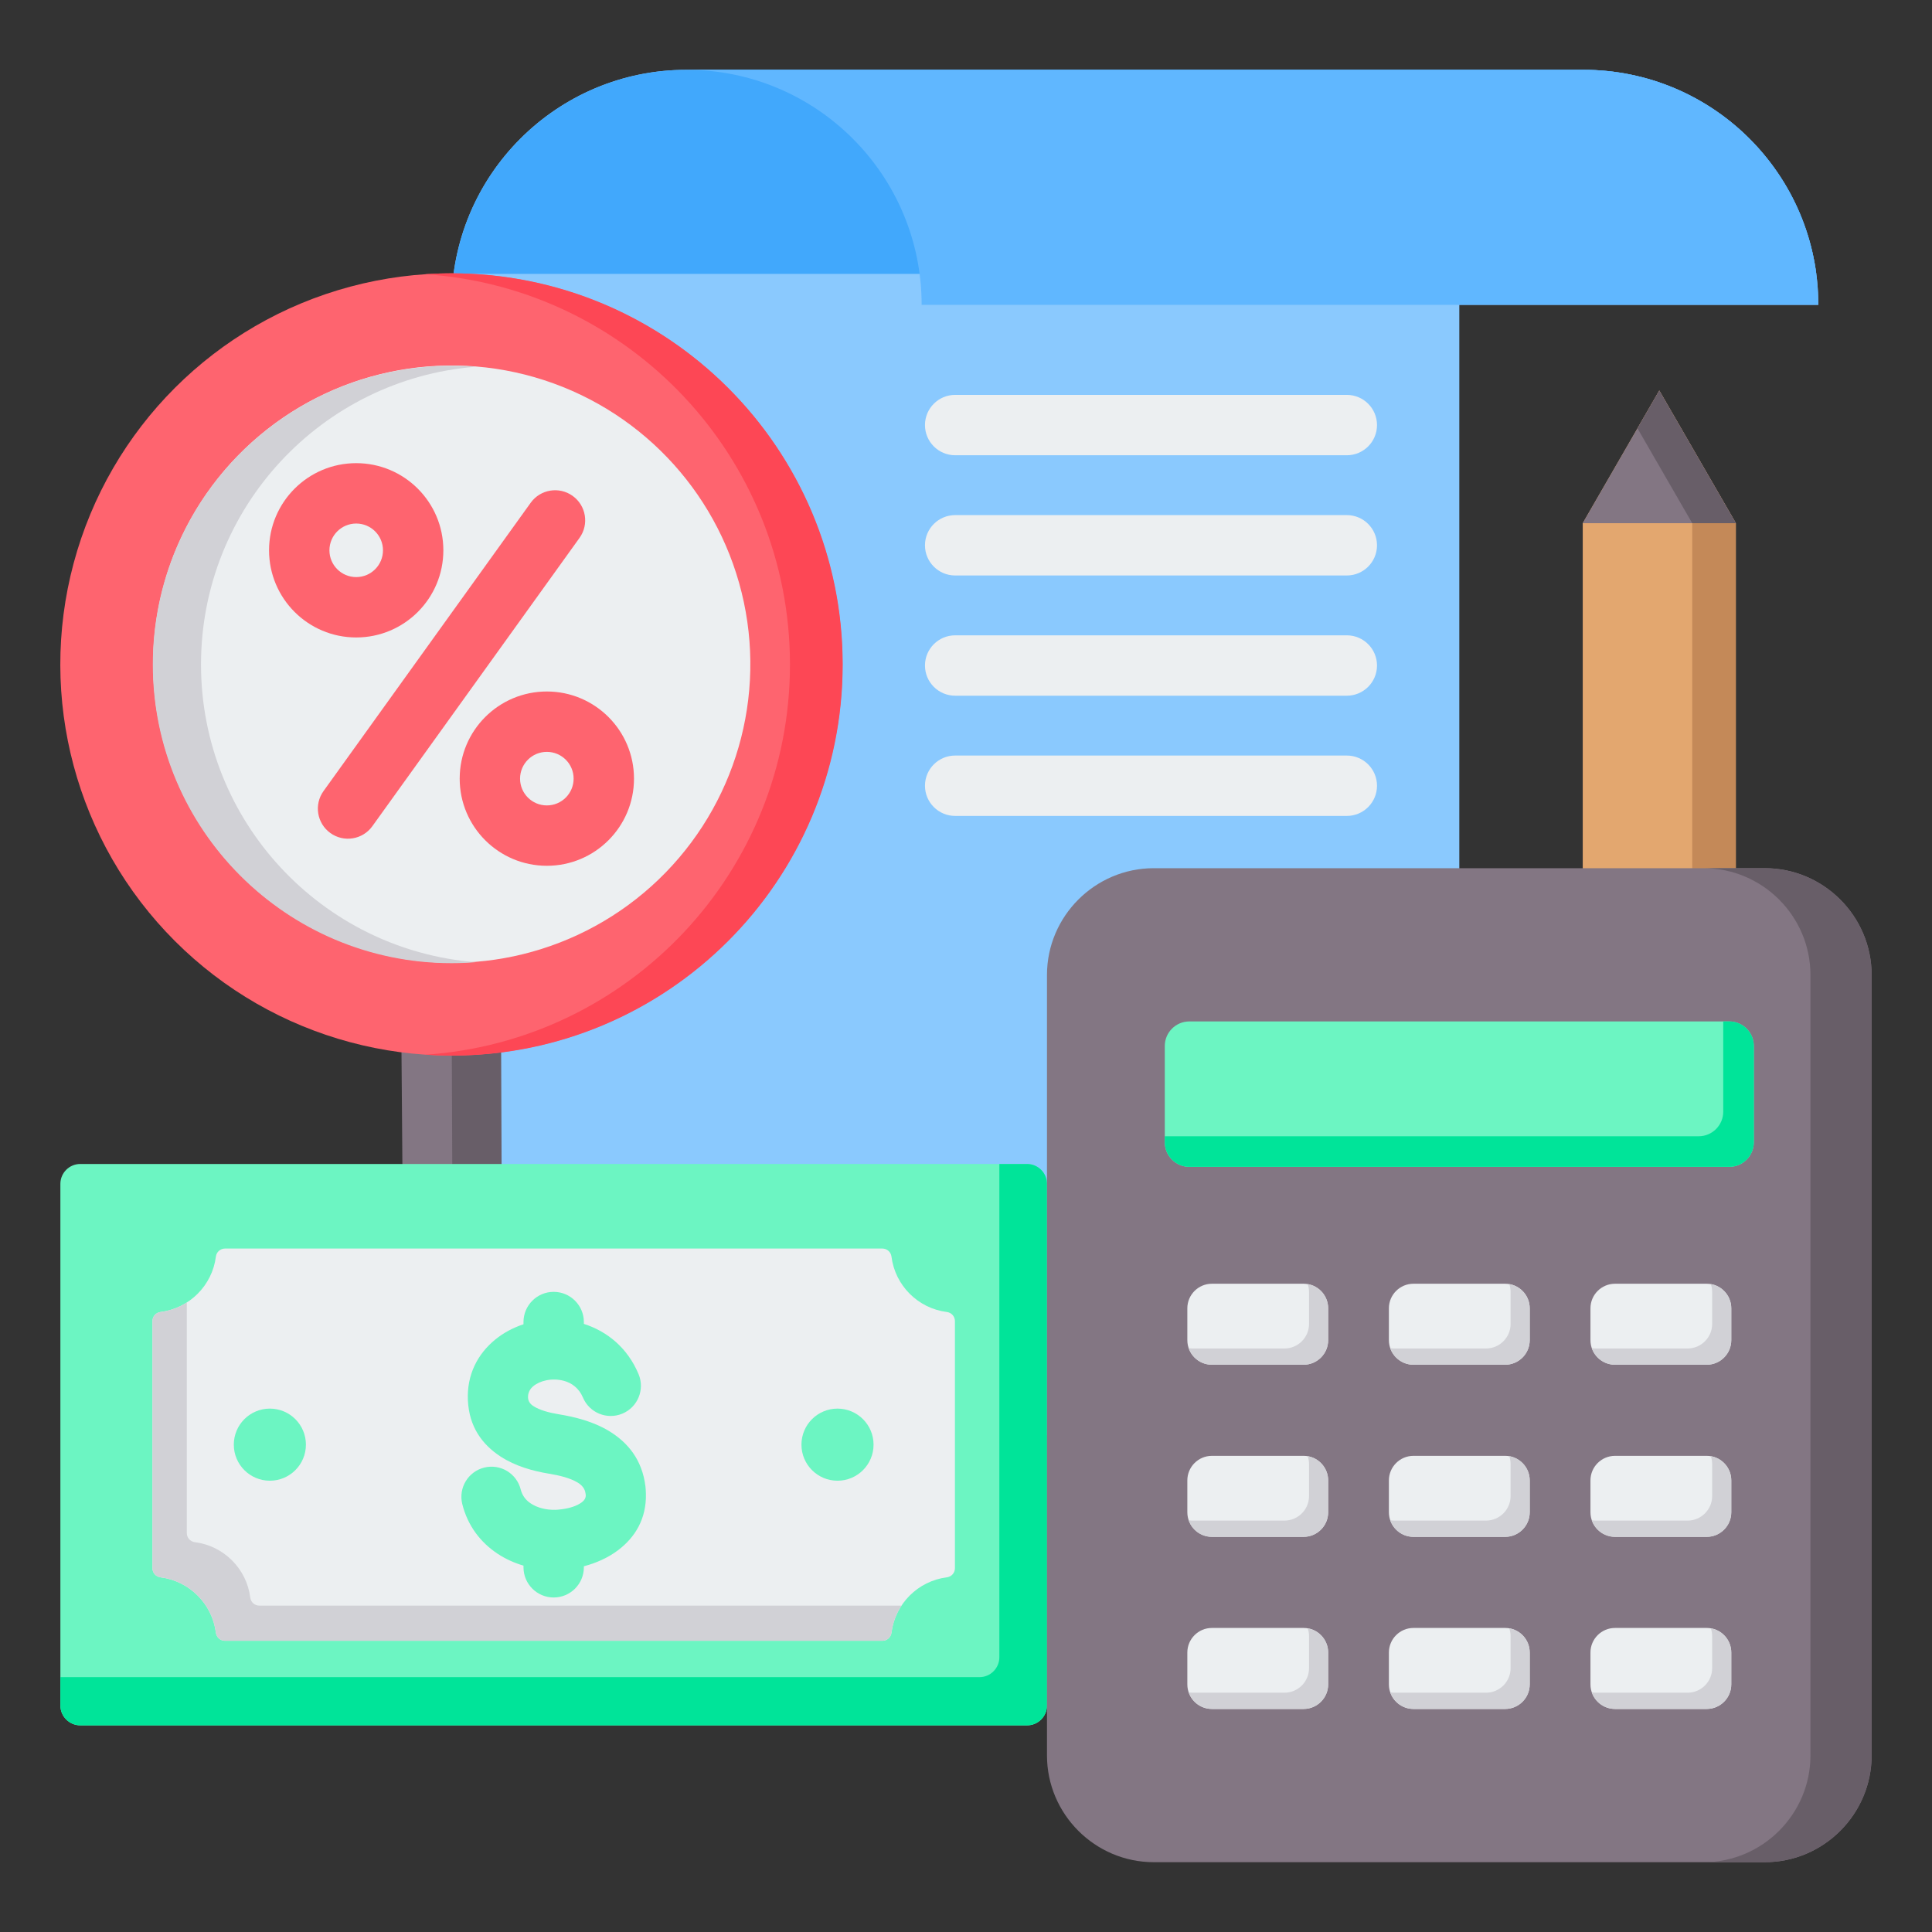 <svg id="Layer_1" enable-background="new 0 0 512 512" viewBox="0 0 512 512" xmlns="http://www.w3.org/2000/svg"><rect x="0" y="0" width="512" height="512" fill="#333333" stroke="none"/><g clip-rule="evenodd" fill-rule="evenodd"><g><path d="m386.731 80.793h95.144c0-34.403-27.89-62.292-62.293-62.292h-237.631c-34.403 0-62.292 27.889-62.292 62.292v299.561h267.073c-.001-93.311-.001-206.249-.001-299.561z" fill="#8ac9fe"/><path d="m481.336 72.577c-4.022-30.519-30.135-54.076-61.753-54.076h-237.632c-31.617 0-57.731 23.556-61.752 54.076z" fill="#41a8fc"/><path d="m419.583 18.501h-237.632c34.403 0 62.292 27.889 62.292 62.292h113.048 124.585c0-34.403-27.89-62.292-62.293-62.292z" fill="#60b7ff"/><path d="m253.128 120.647c-4.418 0-8-3.582-8-8s3.582-8 8-8h103.792c4.418 0 8 3.582 8 8s-3.582 8-8 8zm0 95.581c-4.418 0-8-3.582-8-8s3.582-8 8-8h103.792c4.418 0 8 3.582 8 8s-3.582 8-8 8zm0-31.86c-4.418 0-8-3.582-8-8s3.582-8 8-8h103.792c4.418 0 8 3.582 8 8s-3.582 8-8 8zm0-31.86c-4.418 0-8-3.582-8-8s3.582-8 8-8h103.792c4.418 0 8 3.582 8 8s-3.582 8-8 8z" fill="#eceff1"/></g><g><path d="m419.444 138.646v171.744c0 9.31 7.593 16.904 16.904 16.904h6.762c9.31 0 16.904-7.594 16.904-16.904v-171.744l-20.285-35.134z" fill="#e3a76f"/><path d="m433.95 327.122c.784.112 1.584.171 2.398.171h6.762c9.31 0 16.904-7.593 16.904-16.904v-171.744l-20.285-35.134-5.779 10.009 14.506 25.125v171.745c0 8.496-6.325 15.562-14.506 16.732z" fill="#c48958"/><path d="m439.729 103.512-20.285 35.134h40.569z" fill="#837683"/><path d="m439.729 103.512-5.779 10.009 14.506 25.125h11.557z" fill="#685e68"/><path d="m419.444 296.198v14.192c0 9.31 7.593 16.904 16.904 16.904h6.762c9.31 0 16.904-7.594 16.904-16.904v-14.192z" fill="#837683"/><path d="m433.95 327.122c.784.112 1.584.171 2.398.171h6.762c9.31 0 16.904-7.593 16.904-16.904v-14.192h-11.558v14.192c0 8.497-6.325 15.563-14.506 16.733z" fill="#685e68"/></g><g><path d="m133.066 343.463-26.186-4.137-.594-74.692 26.099-6.828z" fill="#837683"/><path d="m133.066 343.463-13.093-4.137-.297-74.692 13.05-6.828z" fill="#685e68"/><ellipse cx="119.659" cy="176.093" fill="#fe646f" rx="103.66" ry="103.66" transform="matrix(.707 -.707 .707 .707 -89.469 136.188)"/><path d="m119.658 72.433c57.25 0 103.66 46.41 103.66 103.66s-46.41 103.66-103.66 103.66c-2.348 0-4.675-.086-6.984-.239 53.992-3.593 96.676-48.519 96.676-103.421s-42.684-99.828-96.676-103.421c2.309-.153 4.637-.239 6.984-.239z" fill="#fd4755"/><ellipse cx="119.659" cy="176.093" fill="#eceff1" rx="79.155" ry="79.155" transform="matrix(.978 -.208 .208 .978 -33.949 28.676)"/><path d="m119.658 96.938c-43.716 0-79.155 35.439-79.155 79.155s35.438 79.155 79.155 79.155c2.149 0 4.278-.089 6.384-.257-40.73-3.251-72.771-37.331-72.771-78.898 0-41.566 32.041-75.647 72.771-78.898-2.105-.168-4.234-.257-6.384-.257z" fill="#d1d1d6"/><path d="m144.919 183.252c6.377 0 12.152 2.586 16.331 6.765 4.18 4.18 6.765 9.954 6.765 16.331s-2.585 12.151-6.765 16.33c-4.18 4.18-9.954 6.765-16.331 6.765s-12.151-2.585-16.331-6.765c-4.18-4.179-6.765-9.954-6.765-16.33 0-6.377 2.585-12.152 6.765-16.331 4.179-4.179 9.953-6.765 16.331-6.765zm-46.243 35.699 54.902-76.404c2.571-3.572 1.76-8.553-1.812-11.125-3.573-2.571-8.554-1.76-11.125 1.812l-54.902 76.404c-2.571 3.572-1.76 8.554 1.812 11.125 3.573 2.572 8.554 1.76 11.125-1.812zm51.261-17.621c-1.284-1.284-3.058-2.078-5.019-2.078-1.96 0-3.735.794-5.018 2.078-1.284 1.283-2.078 3.058-2.078 5.019 0 1.96.794 3.734 2.078 5.018 1.283 1.283 3.058 2.077 5.018 2.077s3.735-.794 5.019-2.077c1.283-1.283 2.078-3.058 2.078-5.018 0-1.961-.794-3.736-2.078-5.019zm-55.539-78.589c6.377 0 12.151 2.586 16.331 6.765 4.18 4.18 6.765 9.954 6.765 16.331s-2.585 12.151-6.765 16.331-9.954 6.765-16.331 6.765-12.151-2.585-16.331-6.765-6.765-9.954-6.765-16.331 2.585-12.151 6.765-16.331 9.954-6.765 16.331-6.765zm5.018 18.078c1.284 1.284 2.078 3.058 2.078 5.019 0 1.96-.794 3.735-2.077 5.018-1.284 1.284-3.058 2.078-5.018 2.078s-3.735-.794-5.019-2.078c-1.283-1.284-2.077-3.058-2.077-5.018 0-1.961.794-3.735 2.077-5.019 1.284-1.283 3.058-2.078 5.019-2.078 1.959 0 3.734.794 5.017 2.078z" fill="#fe646f"/></g><g><path d="m21.272 308.466h250.918c2.903 0 5.271 2.368 5.271 5.271v138.225c0 2.903-2.368 5.271-5.271 5.271h-250.918c-2.903 0-5.271-2.368-5.271-5.271v-138.225c0-2.903 2.368-5.271 5.271-5.271z" fill="#6cf5c2"/><path d="m264.84 308.466h7.35c2.903 0 5.271 2.368 5.271 5.271v138.225c0 2.903-2.368 5.271-5.271 5.271h-250.918c-2.903 0-5.271-2.368-5.271-5.271v-7.503h243.568c2.903 0 5.271-2.368 5.271-5.271z" fill="#00e499"/><path d="m59.632 330.878h174.199c1.236 0 2.265.908 2.419 2.135.962 7.654 7.027 13.719 14.681 14.681 1.227.154 2.135 1.183 2.135 2.419v65.474c0 1.236-.908 2.265-2.135 2.419-7.654.962-13.719 7.027-14.681 14.681-.154 1.227-1.184 2.135-2.42 2.135h-174.198c-1.236 0-2.265-.908-2.419-2.135-.962-7.654-7.027-13.719-14.681-14.681-1.226-.154-2.135-1.183-2.135-2.42v-65.474c0-1.236.908-2.265 2.135-2.419 7.654-.962 13.719-7.027 14.681-14.681.154-1.226 1.183-2.134 2.419-2.134z" fill="#eceff1"/><path d="m238.902 425.509c-1.391 2.111-2.322 4.551-2.653 7.178-.154 1.227-1.183 2.135-2.419 2.135h-174.198c-1.236 0-2.265-.908-2.419-2.135-.962-7.654-7.028-13.719-14.681-14.681-1.226-.154-2.135-1.183-2.135-2.42v-65.474c0-1.236.908-2.265 2.135-2.419 2.544-.319 4.912-1.204 6.975-2.522v61.102c0 1.236.908 2.265 2.135 2.42 7.654.962 13.719 7.027 14.681 14.681.154 1.227 1.183 2.135 2.419 2.135z" fill="#d1d1d6"/><g fill="#6cf5c2"><circle cx="221.947" cy="382.85" r="9.554"/><path d="m71.515 373.295c5.277 0 9.555 4.278 9.555 9.554s-4.278 9.555-9.555 9.555-9.554-4.278-9.554-9.555 4.277-9.554 9.554-9.554z"/><path d="m169.226 364.155c1.708 4.073-.208 8.76-4.281 10.469-4.073 1.708-8.76-.208-10.469-4.281-1.038-2.471-3.002-3.896-5.158-4.442-1.501-.38-3.056-.407-4.491-.117-1.34.27-2.553.798-3.475 1.548-.903.734-1.477 1.781-1.415 3.065.048.993.612 1.705 1.4 2.219 1.716 1.12 4.26 1.772 6.722 2.176 4.375.718 9.178 1.934 13.287 4.414 5.041 3.044 8.847 7.64 9.708 14.73.06.495.099 1.143.118 1.93.157 6.604-2.836 11.51-7.335 14.923-2.672 2.028-5.853 3.438-9.106 4.289v.273c0 4.418-3.582 8-8 8s-8-3.582-8-8v-.442c-2.466-.724-4.81-1.788-6.918-3.191-4.45-2.964-7.862-7.344-9.308-13.144-1.053-4.28 1.564-8.604 5.844-9.656 4.28-1.053 8.603 1.564 9.656 5.844.395 1.586 1.357 2.803 2.62 3.644 1.802 1.2 4.162 1.771 6.589 1.713.35-.008.868-.054 1.551-.136 2.09-.253 4.114-.868 5.446-1.879.624-.473 1.04-1.095 1.022-1.861l-.055-.429c-.161-1.327-.982-2.254-2.082-2.918-2.032-1.227-4.888-1.907-7.6-2.352-4.27-.701-8.939-2-12.847-4.551-4.836-3.157-8.311-7.841-8.65-14.844-.334-6.881 2.624-12.396 7.29-16.189 2.168-1.763 4.711-3.115 7.442-4.014v-.591c0-4.418 3.582-8 8-8s8 3.582 8 8v.49c6.101 1.956 11.534 6.259 14.495 13.31z"/></g></g><g><path d="m305.754 230.08h161.954c15.561 0 28.293 12.731 28.293 28.293v206.833c0 15.561-12.732 28.293-28.293 28.293h-161.954c-15.561 0-28.293-12.732-28.293-28.293v-206.833c.001-15.562 12.732-28.293 28.293-28.293z" fill="#837683"/><path d="m451.497 230.08h16.211c15.561 0 28.293 12.732 28.293 28.293v206.833c0 15.561-12.732 28.293-28.293 28.293h-16.211c15.561 0 28.293-12.732 28.293-28.293v-206.833c0-15.561-12.732-28.293-28.293-28.293z" fill="#685e68"/><path d="m315.185 270.69h143.092c3.582 0 6.504 2.922 6.504 6.504v25.529c0 3.582-2.922 6.504-6.504 6.504h-143.092c-3.582 0-6.504-2.922-6.504-6.504v-25.529c0-3.582 2.922-6.504 6.504-6.504z" fill="#6cf5c2"/><path d="m456.676 270.69h1.602c3.582 0 6.504 2.922 6.504 6.504v25.529c0 3.582-2.922 6.504-6.504 6.504h-143.093c-3.582 0-6.504-2.922-6.504-6.504v-1.602h141.491c3.582 0 6.504-2.922 6.504-6.504z" fill="#00e499"/><path d="m321.161 340.204h24.31c3.582 0 6.504 2.922 6.504 6.504v8.456c0 3.582-2.922 6.504-6.504 6.504h-24.31c-3.582 0-6.504-2.922-6.504-6.504v-8.456c0-3.583 2.922-6.504 6.504-6.504zm106.831 91.221h24.31c3.582 0 6.504 2.922 6.504 6.504v8.456c0 3.582-2.922 6.504-6.504 6.504h-24.31c-3.582 0-6.504-2.922-6.504-6.504v-8.456c0-3.582 2.922-6.504 6.504-6.504zm-53.416 0h24.31c3.582 0 6.504 2.922 6.504 6.504v8.456c0 3.582-2.922 6.504-6.504 6.504h-24.31c-3.582 0-6.504-2.922-6.504-6.504v-8.456c0-3.582 2.922-6.504 6.504-6.504zm-53.415 0h24.31c3.582 0 6.504 2.922 6.504 6.504v8.456c0 3.582-2.922 6.504-6.504 6.504h-24.31c-3.582 0-6.504-2.922-6.504-6.504v-8.456c0-3.582 2.922-6.504 6.504-6.504zm106.831-45.611h24.31c3.582 0 6.504 2.922 6.504 6.504v8.456c0 3.582-2.922 6.504-6.504 6.504h-24.31c-3.582 0-6.504-2.922-6.504-6.504v-8.456c0-3.582 2.922-6.504 6.504-6.504zm-53.416 0h24.31c3.582 0 6.504 2.922 6.504 6.504v8.456c0 3.582-2.922 6.504-6.504 6.504h-24.31c-3.582 0-6.504-2.922-6.504-6.504v-8.456c0-3.582 2.922-6.504 6.504-6.504zm-53.415 0h24.31c3.582 0 6.504 2.922 6.504 6.504v8.456c0 3.582-2.922 6.504-6.504 6.504h-24.31c-3.582 0-6.504-2.922-6.504-6.504v-8.456c0-3.582 2.922-6.504 6.504-6.504zm106.831-45.61h24.31c3.582 0 6.504 2.922 6.504 6.504v8.456c0 3.582-2.922 6.504-6.504 6.504h-24.31c-3.582 0-6.504-2.922-6.504-6.504v-8.456c0-3.583 2.922-6.504 6.504-6.504zm-53.416 0h24.31c3.582 0 6.504 2.922 6.504 6.504v8.456c0 3.582-2.922 6.504-6.504 6.504h-24.31c-3.582 0-6.504-2.922-6.504-6.504v-8.456c0-3.583 2.922-6.504 6.504-6.504z" fill="#eceff1"/><path d="m346.557 340.296c3.068.52 5.418 3.2 5.418 6.412v8.456c0 3.582-2.922 6.504-6.504 6.504h-24.31c-2.846 0-5.274-1.844-6.153-4.398.354.06.717.092 1.087.092h24.31c3.582 0 6.504-2.922 6.504-6.504v-8.456c0-.737-.125-1.445-.352-2.106zm106.831 91.221c3.068.52 5.417 3.2 5.417 6.412v8.456c0 3.582-2.922 6.504-6.504 6.504h-24.31c-2.846 0-5.274-1.844-6.153-4.398.353.06.717.092 1.087.092h24.31c3.582 0 6.504-2.922 6.504-6.504v-8.456c.001-.737-.124-1.445-.351-2.106zm-53.415 0c3.068.52 5.417 3.2 5.417 6.412v8.456c0 3.582-2.922 6.504-6.504 6.504h-24.31c-2.846 0-5.274-1.844-6.153-4.398.353.06.716.092 1.086.092h24.31c3.582 0 6.504-2.922 6.504-6.504v-8.456c.001-.737-.123-1.445-.35-2.106zm-53.416 0c3.068.52 5.418 3.2 5.418 6.412v8.456c0 3.582-2.922 6.504-6.504 6.504h-24.31c-2.846 0-5.274-1.844-6.153-4.398.354.06.717.092 1.087.092h24.31c3.582 0 6.504-2.922 6.504-6.504v-8.456c0-.737-.125-1.445-.352-2.106zm106.831-45.611c3.068.52 5.417 3.2 5.417 6.412v8.456c0 3.582-2.922 6.504-6.504 6.504h-24.31c-2.846 0-5.274-1.844-6.153-4.398.353.06.717.091 1.087.091h24.31c3.582 0 6.504-2.921 6.504-6.504v-8.456c.001-.736-.124-1.444-.351-2.105zm-53.415 0c3.068.52 5.417 3.2 5.417 6.412v8.456c0 3.582-2.922 6.504-6.504 6.504h-24.31c-2.846 0-5.274-1.844-6.153-4.398.353.06.716.091 1.086.091h24.31c3.582 0 6.504-2.921 6.504-6.504v-8.456c.001-.736-.123-1.444-.35-2.105zm-53.416 0c3.068.52 5.418 3.2 5.418 6.412v8.456c0 3.582-2.922 6.504-6.504 6.504h-24.31c-2.846 0-5.274-1.844-6.153-4.398.354.06.717.091 1.087.091h24.31c3.582 0 6.504-2.921 6.504-6.504v-8.456c0-.736-.125-1.444-.352-2.105zm106.831-45.61c3.068.52 5.417 3.2 5.417 6.412v8.456c0 3.582-2.922 6.504-6.504 6.504h-24.31c-2.846 0-5.274-1.844-6.153-4.398.353.06.717.092 1.087.092h24.31c3.582 0 6.504-2.922 6.504-6.504v-8.456c.001-.737-.124-1.445-.351-2.106zm-53.415 0c3.068.52 5.417 3.2 5.417 6.412v8.456c0 3.582-2.922 6.504-6.504 6.504h-24.31c-2.846 0-5.274-1.844-6.153-4.398.353.059.716.092 1.086.092h24.31c3.582 0 6.504-2.922 6.504-6.504v-8.456c.001-.737-.123-1.445-.35-2.106z" fill="#d1d1d6"/></g></g></svg>